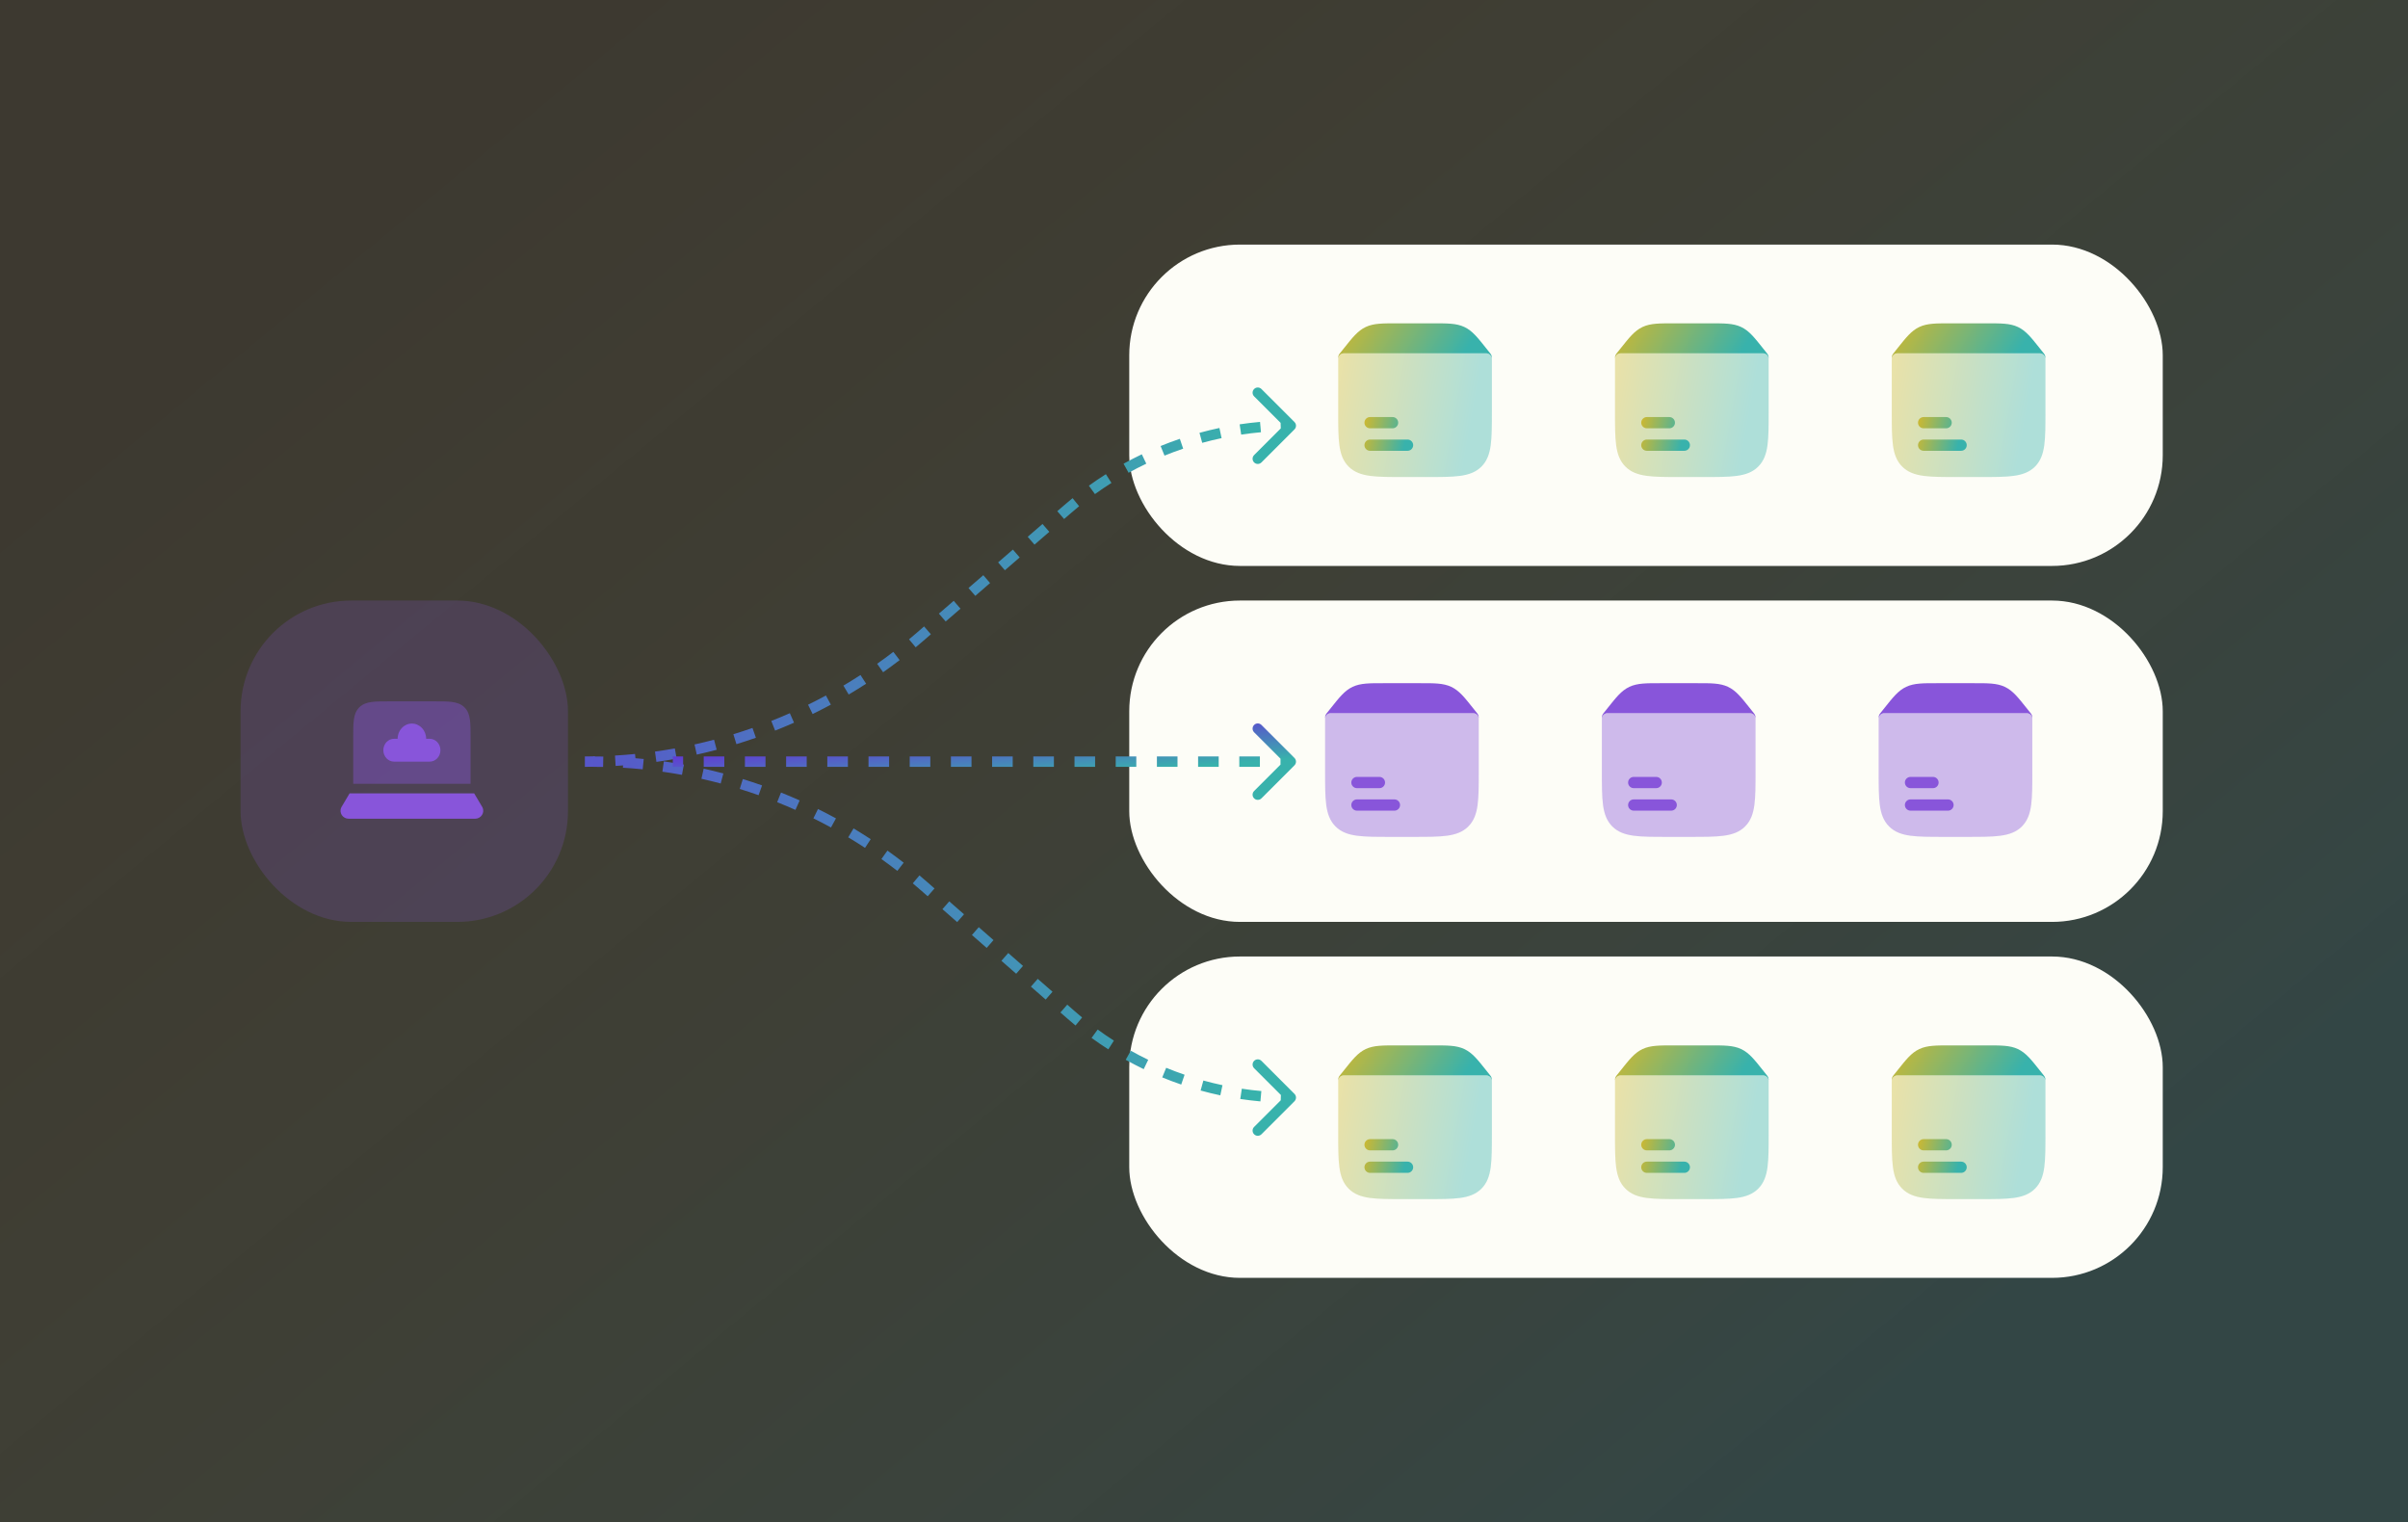 <svg width="348" height="220" viewBox="0 0 348 220" fill="none" xmlns="http://www.w3.org/2000/svg">
<rect x="0" y="0" width="348" height="220" fill="#333333" stroke="none"/>
<rect width="348" height="220" fill="url(#paint0_linear_3001_123)"/>
<rect x="163.196" y="86.781" width="149.362" height="46.438" rx="16" fill="#FDFDF7"/>
<path opacity="0.4" d="M213.707 111.509V111.455V103.872C213.707 103.423 213.344 103.059 212.895 103.059H192.312C191.863 103.059 191.499 103.423 191.499 103.872V111.455V111.509C191.499 113.503 191.499 115.083 191.665 116.318C191.836 117.588 192.196 118.616 193.007 119.427C193.817 120.237 194.845 120.597 196.115 120.768C197.35 120.934 198.93 120.934 200.924 120.934H200.978H204.228H204.282C206.277 120.934 207.856 120.934 209.092 120.768C210.362 120.597 211.389 120.237 212.2 119.427C213.01 118.616 213.37 117.588 213.541 116.318C213.707 115.083 213.707 113.503 213.707 111.509Z" fill="#8855DA"/>
<path d="M201.52 115.517C201.969 115.517 202.333 115.881 202.333 116.33C202.333 116.779 201.969 117.142 201.52 117.142H196.104C195.655 117.142 195.291 116.779 195.291 116.33C195.291 115.881 195.655 115.517 196.104 115.517H201.52ZM199.354 112.267C199.802 112.267 200.166 112.631 200.166 113.08C200.166 113.529 199.802 113.892 199.354 113.892H196.104C195.655 113.892 195.291 113.529 195.291 113.08C195.291 112.631 195.655 112.267 196.104 112.267H199.354Z" fill="#8855DA"/>
<path d="M209.727 99.25C208.558 98.701 207.217 98.725 205.247 98.725H199.959C197.99 98.725 196.648 98.701 195.479 99.25C194.311 99.799 193.527 100.821 192.345 102.3L191.711 103.096C191.547 103.3 191.482 103.544 191.504 103.78C191.55 103.374 191.894 103.059 192.312 103.059H194.389H210.818H212.895C213.313 103.059 213.656 103.374 213.701 103.78C213.724 103.544 213.659 103.3 213.496 103.096L212.862 102.3C211.681 100.821 210.896 99.799 209.727 99.25Z" fill="#8855DA"/>
<path opacity="0.4" d="M253.707 111.509V111.455V103.872C253.707 103.423 253.344 103.059 252.895 103.059H232.312C231.863 103.059 231.499 103.423 231.499 103.872V111.455V111.509C231.499 113.503 231.499 115.083 231.665 116.318C231.836 117.588 232.196 118.616 233.007 119.427C233.817 120.237 234.845 120.597 236.115 120.768C237.35 120.934 238.93 120.934 240.924 120.934H240.978H244.228H244.282C246.277 120.934 247.856 120.934 249.092 120.768C250.362 120.597 251.389 120.237 252.2 119.427C253.01 118.616 253.37 117.588 253.541 116.318C253.707 115.083 253.707 113.503 253.707 111.509Z" fill="#8855DA"/>
<path d="M241.52 115.517C241.969 115.517 242.333 115.881 242.333 116.33C242.333 116.779 241.969 117.142 241.52 117.142H236.104C235.655 117.142 235.291 116.779 235.291 116.33C235.291 115.881 235.655 115.517 236.104 115.517H241.52ZM239.354 112.267C239.802 112.267 240.166 112.631 240.166 113.08C240.166 113.529 239.802 113.892 239.354 113.892H236.104C235.655 113.892 235.291 113.529 235.291 113.08C235.291 112.631 235.655 112.267 236.104 112.267H239.354Z" fill="#8855DA"/>
<path d="M249.727 99.25C248.558 98.701 247.217 98.725 245.247 98.725H239.959C237.99 98.725 236.648 98.701 235.479 99.25C234.311 99.799 233.527 100.821 232.345 102.3L231.711 103.096C231.547 103.3 231.482 103.544 231.504 103.78C231.55 103.374 231.894 103.059 232.312 103.059H234.389H250.818H252.895C253.313 103.059 253.656 103.374 253.701 103.78C253.724 103.544 253.659 103.3 253.496 103.096L252.862 102.3C251.681 100.821 250.896 99.799 249.727 99.25Z" fill="#8855DA"/>
<path opacity="0.4" d="M293.707 111.509V111.455V103.872C293.707 103.423 293.344 103.059 292.895 103.059H272.312C271.863 103.059 271.499 103.423 271.499 103.872V111.455V111.509C271.499 113.503 271.499 115.083 271.665 116.318C271.836 117.588 272.196 118.616 273.007 119.427C273.817 120.237 274.845 120.597 276.115 120.768C277.35 120.934 278.93 120.934 280.924 120.934H280.978H284.228H284.282C286.277 120.934 287.856 120.934 289.092 120.768C290.362 120.597 291.389 120.237 292.2 119.427C293.01 118.616 293.37 117.588 293.541 116.318C293.707 115.083 293.707 113.503 293.707 111.509Z" fill="#8855DA"/>
<path d="M281.52 115.517C281.969 115.517 282.333 115.881 282.333 116.33C282.333 116.779 281.969 117.142 281.52 117.142H276.104C275.655 117.142 275.291 116.779 275.291 116.33C275.291 115.881 275.655 115.517 276.104 115.517H281.52ZM279.354 112.267C279.802 112.267 280.166 112.631 280.166 113.08C280.166 113.529 279.802 113.892 279.354 113.892H276.104C275.655 113.892 275.291 113.529 275.291 113.08C275.291 112.631 275.655 112.267 276.104 112.267H279.354Z" fill="#8855DA"/>
<path d="M289.727 99.25C288.558 98.701 287.217 98.725 285.247 98.725H279.959C277.99 98.725 276.648 98.701 275.479 99.25C274.311 99.799 273.527 100.821 272.345 102.3L271.711 103.096C271.547 103.3 271.482 103.544 271.504 103.78C271.55 103.374 271.894 103.059 272.312 103.059H274.389H290.818H292.895C293.313 103.059 293.656 103.374 293.701 103.78C293.724 103.544 293.659 103.3 293.496 103.096L292.862 102.3C291.681 100.821 290.896 99.799 289.727 99.25Z" fill="#8855DA"/>
<rect x="34.768" y="86.781" width="47.315" height="46.438" rx="16" fill="#8855DA" fill-opacity="0.2"/>
<rect x="163.196" y="35.343" width="149.362" height="46.438" rx="16" fill="#FDFDF7"/>
<rect x="163.196" y="138.219" width="149.362" height="46.438" rx="16" fill="#FDFDF7"/>
<path d="M68.524 114.641H50.525L49.359 116.606C49.352 116.618 49.345 116.63 49.339 116.642C48.931 117.435 49.541 118.308 50.373 118.308H68.677C69.508 118.308 70.119 117.435 69.71 116.642C69.704 116.63 69.697 116.618 69.691 116.606L68.524 114.641Z" fill="#8855DA"/>
<path opacity="0.4" d="M62.783 101.349H56.267C55.229 101.349 54.38 101.349 53.711 101.439C53.01 101.534 52.403 101.737 51.919 102.222C51.434 102.707 51.23 103.314 51.136 104.014C51.046 104.684 51.046 105.533 51.046 106.571V113.266H68.004V106.571C68.004 105.533 68.004 104.684 67.914 104.014C67.82 103.314 67.616 102.707 67.132 102.222C66.647 101.737 66.04 101.534 65.34 101.439C64.67 101.349 63.821 101.349 62.783 101.349Z" fill="#8855DA"/>
<path d="M56.947 110.058C56.093 110.058 55.4 109.319 55.4 108.408C55.4 107.497 56.093 106.758 56.947 106.758H57.463C57.463 105.543 58.386 104.558 59.525 104.558C60.664 104.558 61.588 105.543 61.588 106.758H62.103C62.958 106.758 63.65 107.497 63.65 108.408C63.65 109.319 62.958 110.058 62.103 110.058H56.947Z" fill="#8855DA"/>
<path opacity="0.4" d="M215.604 163.852V163.798V156.214C215.604 155.766 215.24 155.402 214.791 155.402H194.208C193.759 155.402 193.396 155.766 193.396 156.214V163.798V163.852C193.395 165.846 193.395 167.425 193.562 168.661C193.732 169.931 194.092 170.959 194.903 171.769C195.714 172.58 196.741 172.94 198.011 173.111C199.247 173.277 200.826 173.277 202.821 173.277H202.875H206.125H206.179C208.173 173.277 209.752 173.277 210.988 173.111C212.258 172.94 213.286 172.58 214.096 171.769C214.907 170.959 215.267 169.931 215.438 168.661C215.604 167.425 215.604 165.846 215.604 163.852Z" fill="url(#paint1_linear_3001_123)"/>
<path d="M203.417 167.86C203.865 167.86 204.229 168.224 204.229 168.673C204.229 169.121 203.865 169.485 203.417 169.485H198C197.551 169.485 197.188 169.121 197.188 168.673C197.188 168.224 197.551 167.86 198 167.86H203.417ZM201.25 164.61C201.699 164.61 202.063 164.974 202.063 165.423C202.063 165.871 201.699 166.235 201.25 166.235H198C197.551 166.235 197.188 165.871 197.188 165.423C197.188 164.974 197.551 164.61 198 164.61H201.25Z" fill="url(#paint2_linear_3001_123)"/>
<path d="M211.624 151.593C210.455 151.044 209.113 151.068 207.144 151.068H201.856C199.886 151.068 198.544 151.044 197.376 151.593C196.207 152.142 195.423 153.164 194.242 154.643L193.607 155.438C193.444 155.643 193.378 155.887 193.401 156.123C193.446 155.717 193.79 155.401 194.208 155.401H196.286H212.715H214.791C215.209 155.401 215.552 155.717 215.598 156.123C215.62 155.887 215.556 155.643 215.392 155.438L214.759 154.643C213.577 153.164 212.793 152.142 211.624 151.593Z" fill="url(#paint3_linear_3001_123)"/>
<path opacity="0.4" d="M255.604 163.852V163.798V156.214C255.604 155.766 255.24 155.402 254.791 155.402H234.208C233.759 155.402 233.396 155.766 233.396 156.214V163.798V163.852C233.395 165.846 233.395 167.425 233.562 168.661C233.732 169.931 234.092 170.959 234.903 171.769C235.714 172.58 236.741 172.94 238.011 173.111C239.247 173.277 240.826 173.277 242.821 173.277H242.875H246.125H246.179C248.173 173.277 249.752 173.277 250.988 173.111C252.258 172.94 253.286 172.58 254.096 171.769C254.907 170.959 255.267 169.931 255.438 168.661C255.604 167.425 255.604 165.846 255.604 163.852Z" fill="url(#paint4_linear_3001_123)"/>
<path d="M243.417 167.86C243.865 167.86 244.229 168.224 244.229 168.673C244.229 169.121 243.865 169.485 243.417 169.485H238C237.551 169.485 237.188 169.121 237.188 168.673C237.188 168.224 237.551 167.86 238 167.86H243.417ZM241.25 164.61C241.699 164.61 242.063 164.974 242.063 165.423C242.063 165.871 241.699 166.235 241.25 166.235H238C237.551 166.235 237.188 165.871 237.188 165.423C237.188 164.974 237.551 164.61 238 164.61H241.25Z" fill="url(#paint5_linear_3001_123)"/>
<path d="M251.624 151.593C250.455 151.044 249.113 151.068 247.144 151.068H241.856C239.886 151.068 238.544 151.044 237.376 151.593C236.207 152.142 235.423 153.164 234.242 154.643L233.607 155.438C233.444 155.643 233.378 155.887 233.401 156.123C233.446 155.717 233.79 155.401 234.208 155.401H236.286H252.715H254.791C255.209 155.401 255.552 155.717 255.598 156.123C255.62 155.887 255.556 155.643 255.392 155.438L254.759 154.643C253.577 153.164 252.793 152.142 251.624 151.593Z" fill="url(#paint6_linear_3001_123)"/>
<path opacity="0.4" d="M295.604 163.852V163.798V156.214C295.604 155.766 295.24 155.402 294.791 155.402H274.208C273.759 155.402 273.396 155.766 273.396 156.214V163.798V163.852C273.395 165.846 273.395 167.425 273.562 168.661C273.732 169.931 274.092 170.959 274.903 171.769C275.714 172.58 276.741 172.94 278.011 173.111C279.247 173.277 280.826 173.277 282.821 173.277H282.875H286.125H286.179C288.173 173.277 289.752 173.277 290.988 173.111C292.258 172.94 293.286 172.58 294.096 171.769C294.907 170.959 295.267 169.931 295.438 168.661C295.604 167.425 295.604 165.846 295.604 163.852Z" fill="url(#paint7_linear_3001_123)"/>
<path d="M283.417 167.86C283.865 167.86 284.229 168.224 284.229 168.673C284.229 169.121 283.865 169.485 283.417 169.485H278C277.551 169.485 277.188 169.121 277.188 168.673C277.188 168.224 277.551 167.86 278 167.86H283.417ZM281.25 164.61C281.699 164.61 282.063 164.974 282.063 165.423C282.063 165.871 281.699 166.235 281.25 166.235H278C277.551 166.235 277.188 165.871 277.188 165.423C277.188 164.974 277.551 164.61 278 164.61H281.25Z" fill="url(#paint8_linear_3001_123)"/>
<path d="M291.624 151.593C290.455 151.044 289.113 151.068 287.144 151.068H281.856C279.886 151.068 278.544 151.044 277.376 151.593C276.207 152.142 275.423 153.164 274.242 154.643L273.607 155.438C273.444 155.643 273.378 155.887 273.401 156.123C273.446 155.717 273.79 155.401 274.208 155.401H276.286H292.715H294.791C295.209 155.401 295.552 155.717 295.598 156.123C295.62 155.887 295.556 155.643 295.392 155.438L294.759 154.643C293.577 153.164 292.793 152.142 291.624 151.593Z" fill="url(#paint9_linear_3001_123)"/>
<path d="M187.076 62.049C187.369 61.756 187.369 61.281 187.076 60.988L182.303 56.215C182.01 55.922 181.535 55.922 181.242 56.215C180.949 56.508 180.949 56.983 181.242 57.276L185.485 61.519L181.242 65.761C180.949 66.054 180.949 66.529 181.242 66.822C181.535 67.115 182.01 67.115 182.303 66.822L187.076 62.049ZM154.361 73.508L153.87 72.941L154.361 73.508ZM132.969 92.014L133.46 92.582L132.969 92.014ZM84.525 110.062V110.812C85.02 110.812 85.514 110.807 86.007 110.797L85.992 110.047L85.978 109.297C85.494 109.307 85.01 109.312 84.525 109.312V110.062ZM88.924 109.931L88.968 110.679C89.956 110.621 90.941 110.543 91.922 110.445L91.848 109.699L91.774 108.952C90.812 109.048 89.847 109.125 88.879 109.182L88.924 109.931ZM94.761 109.351L94.865 110.094C95.844 109.957 96.82 109.801 97.791 109.626L97.658 108.888L97.525 108.15C96.573 108.321 95.617 108.474 94.657 108.608L94.761 109.351ZM100.534 108.31L100.696 109.043C101.661 108.829 102.621 108.596 103.576 108.345L103.385 107.619L103.194 106.894C102.259 107.141 101.318 107.369 100.372 107.578L100.534 108.31ZM106.207 106.816L106.426 107.533C107.371 107.244 108.31 106.936 109.242 106.61L108.994 105.902L108.746 105.194C107.833 105.514 106.913 105.815 105.987 106.099L106.207 106.816ZM111.743 104.878L112.019 105.575C112.937 105.212 113.849 104.831 114.752 104.431L114.449 103.745L114.146 103.059C113.261 103.451 112.367 103.824 111.467 104.18L111.743 104.878ZM117.109 102.507L117.439 103.18C118.325 102.746 119.204 102.294 120.073 101.824L119.717 101.164L119.36 100.504C118.508 100.965 117.647 101.408 116.779 101.833L117.109 102.507ZM122.27 99.719L122.652 100.364C123.501 99.861 124.341 99.341 125.171 98.803L124.764 98.174L124.356 97.544C123.543 98.071 122.72 98.581 121.888 99.074L122.27 99.719ZM127.194 96.531L127.626 97.144C128.432 96.576 129.228 95.99 130.014 95.389L129.558 94.793L129.101 94.198C128.332 94.788 127.552 95.361 126.762 95.918L127.194 96.531ZM131.851 92.963L132.33 93.54C132.709 93.225 133.086 92.905 133.46 92.582L132.969 92.014L132.479 91.447C132.112 91.764 131.743 92.077 131.371 92.386L131.851 92.963ZM132.969 92.014L133.46 92.582L134.53 91.656L134.039 91.089L133.548 90.522L132.479 91.447L132.969 92.014ZM136.178 89.239L136.669 89.806L138.808 87.955L138.317 87.388L137.827 86.821L135.687 88.671L136.178 89.239ZM140.456 85.537L140.947 86.105L143.086 84.254L142.596 83.687L142.105 83.12L139.966 84.97L140.456 85.537ZM144.735 81.836L145.225 82.403L147.364 80.553L146.874 79.986L146.383 79.418L144.244 81.269L144.735 81.836ZM149.013 78.135L149.504 78.702L151.643 76.852L151.152 76.284L150.661 75.717L148.522 77.568L149.013 78.135ZM153.291 74.434L153.782 75.001L154.851 74.076L154.361 73.508L153.87 72.941L152.8 73.867L153.291 74.434ZM154.361 73.508L154.851 74.076C155.215 73.761 155.582 73.453 155.954 73.15L155.48 72.568L155.007 71.987C154.624 72.299 154.245 72.617 153.87 72.941L154.361 73.508ZM157.801 70.79L158.239 71.399C159.019 70.837 159.815 70.3 160.624 69.787L160.223 69.153L159.821 68.52C158.987 69.049 158.167 69.603 157.362 70.182L157.801 70.79ZM162.738 67.663L163.101 68.32C163.941 67.855 164.795 67.415 165.66 67.002L165.337 66.325L165.013 65.649C164.121 66.075 163.241 66.528 162.375 67.007L162.738 67.663ZM168.011 65.144L168.293 65.839C169.182 65.477 170.082 65.142 170.991 64.834L170.75 64.124L170.509 63.413C169.572 63.731 168.645 64.076 167.728 64.449L168.011 65.144ZM173.545 63.267L173.743 63.991C174.668 63.737 175.601 63.511 176.541 63.313L176.386 62.579L176.231 61.845C175.262 62.05 174.3 62.283 173.347 62.544L173.545 63.267ZM179.263 62.06L179.374 62.802C180.321 62.66 181.275 62.546 182.232 62.461L182.166 61.714L182.099 60.967C181.112 61.055 180.129 61.172 179.152 61.319L179.263 62.06ZM185.084 61.54L185.106 62.29C185.585 62.276 186.065 62.269 186.545 62.269V61.519V60.769C186.05 60.769 185.555 60.776 185.061 60.791L185.084 61.54Z" fill="url(#paint10_linear_3001_123)"/>
<path d="M187.076 158.074C187.369 158.367 187.369 158.842 187.076 159.135L182.303 163.908C182.01 164.201 181.535 164.201 181.242 163.908C180.949 163.615 180.949 163.14 181.242 162.847L185.485 158.604L181.242 154.362C180.949 154.069 180.949 153.594 181.242 153.301C181.535 153.008 182.01 153.008 182.303 153.301L187.076 158.074ZM154.809 146.676L155.303 146.111L154.809 146.676ZM133.495 128.017L133.989 127.452L133.495 128.017ZM85.726 110.062V109.312C86.214 109.312 86.702 109.316 87.189 109.326L87.174 110.076L87.159 110.826C86.682 110.816 86.204 110.812 85.726 110.812V110.062ZM90.069 110.192L90.114 109.443C91.089 109.501 92.062 109.579 93.031 109.677L92.957 110.423L92.882 111.169C91.932 111.074 90.98 110.998 90.024 110.94L90.069 110.192ZM95.833 110.769L95.937 110.026C96.904 110.163 97.868 110.318 98.827 110.492L98.693 111.23L98.558 111.968C97.619 111.797 96.675 111.645 95.728 111.512L95.833 110.769ZM101.532 111.805L101.696 111.073C102.648 111.286 103.596 111.517 104.539 111.768L104.346 112.493L104.154 113.218C103.23 112.972 102.302 112.745 101.369 112.537L101.532 111.805ZM107.131 113.292L107.352 112.576C108.284 112.864 109.211 113.17 110.131 113.495L109.881 114.202L109.631 114.91C108.73 114.591 107.822 114.291 106.909 114.009L107.131 113.292ZM112.592 115.222L112.87 114.525C113.776 114.887 114.675 115.266 115.567 115.663L115.261 116.348L114.956 117.033C114.083 116.644 113.202 116.272 112.315 115.918L112.592 115.222ZM117.883 117.581L118.215 116.909C119.09 117.341 119.955 117.791 120.813 118.258L120.453 118.917L120.094 119.575C119.255 119.117 118.407 118.677 117.55 118.253L117.883 117.581ZM122.968 120.355L123.354 119.711C124.19 120.212 125.017 120.729 125.834 121.264L125.424 121.892L125.013 122.519C124.213 121.996 123.403 121.489 122.583 120.998L122.968 120.355ZM127.816 123.525L128.251 122.915C129.045 123.48 129.828 124.062 130.6 124.661L130.141 125.254L129.682 125.847C128.925 125.26 128.158 124.69 127.381 124.136L127.816 123.525ZM132.395 127.073L132.878 126.499C133.251 126.813 133.621 127.131 133.989 127.452L133.495 128.017L133.001 128.581C132.641 128.266 132.278 127.955 131.913 127.647L132.395 127.073ZM133.495 128.017L133.989 127.452L135.055 128.385L134.56 128.95L134.066 129.514L133.001 128.581L133.495 128.017ZM136.692 130.816L137.186 130.251L139.317 132.117L138.823 132.681L138.329 133.246L136.198 131.38L136.692 130.816ZM140.955 134.547L141.449 133.983L143.58 135.849L143.086 136.413L142.592 136.978L140.461 135.112L140.955 134.547ZM145.218 138.279L145.712 137.715L147.843 139.581L147.349 140.145L146.855 140.709L144.724 138.843L145.218 138.279ZM149.48 142.011L149.974 141.447L152.106 143.312L151.612 143.877L151.118 144.441L148.986 142.575L149.48 142.011ZM153.743 145.743L154.237 145.178L155.303 146.111L154.809 146.676L154.315 147.24L153.249 146.307L153.743 145.743ZM154.809 146.676L155.303 146.111C155.66 146.424 156.021 146.731 156.386 147.031L155.909 147.61L155.432 148.189C155.056 147.879 154.683 147.562 154.315 147.24L154.809 146.676ZM158.191 149.378L158.633 148.772C159.4 149.33 160.183 149.865 160.979 150.375L160.575 151.006L160.171 151.638C159.349 151.112 158.541 150.561 157.75 149.985L158.191 149.378ZM163.052 152.489L163.418 151.834C164.246 152.296 165.086 152.733 165.939 153.145L165.613 153.82L165.287 154.496C164.408 154.071 163.54 153.621 162.686 153.144L163.052 152.489ZM168.25 154.996L168.535 154.302C169.411 154.662 170.298 154.995 171.195 155.302L170.952 156.011L170.709 156.721C169.784 156.405 168.869 156.061 167.965 155.69L168.25 154.996ZM173.71 156.863L173.91 156.141C174.822 156.393 175.743 156.618 176.67 156.815L176.514 157.549L176.358 158.282C175.401 158.079 174.451 157.847 173.51 157.586L173.71 156.863ZM179.354 158.065L179.466 157.323C180.401 157.465 181.342 157.578 182.288 157.663L182.22 158.41L182.153 159.157C181.178 159.069 180.207 158.952 179.242 158.807L179.354 158.065ZM185.102 158.583L185.124 157.833C185.597 157.847 186.071 157.854 186.545 157.854V158.604V159.354C186.056 159.354 185.567 159.347 185.079 159.333L185.102 158.583Z" fill="url(#paint11_linear_3001_123)"/>
<path opacity="0.4" d="M215.604 59.509V59.455V51.872C215.604 51.423 215.24 51.059 214.791 51.059H194.208C193.759 51.059 193.396 51.423 193.396 51.872V59.455V59.509C193.395 61.503 193.395 63.083 193.562 64.318C193.732 65.588 194.092 66.616 194.903 67.427C195.714 68.237 196.741 68.597 198.011 68.768C199.247 68.934 200.826 68.934 202.821 68.934H202.875H206.125H206.179C208.173 68.934 209.752 68.934 210.988 68.768C212.258 68.597 213.286 68.237 214.096 67.427C214.907 66.616 215.267 65.588 215.438 64.318C215.604 63.083 215.604 61.503 215.604 59.509Z" fill="url(#paint12_linear_3001_123)"/>
<path d="M203.417 63.517C203.865 63.517 204.229 63.881 204.229 64.33C204.229 64.779 203.865 65.142 203.417 65.142H198C197.551 65.142 197.188 64.779 197.188 64.33C197.188 63.881 197.551 63.517 198 63.517H203.417ZM201.25 60.267C201.699 60.267 202.063 60.631 202.063 61.08C202.063 61.529 201.699 61.892 201.25 61.892H198C197.551 61.892 197.188 61.529 197.188 61.08C197.188 60.631 197.551 60.267 198 60.267H201.25Z" fill="url(#paint13_linear_3001_123)"/>
<path d="M211.624 47.25C210.455 46.701 209.113 46.725 207.144 46.725H201.856C199.886 46.725 198.544 46.701 197.376 47.25C196.207 47.799 195.423 48.821 194.242 50.3L193.607 51.096C193.444 51.3 193.378 51.544 193.401 51.78C193.446 51.374 193.79 51.059 194.208 51.059H196.286H212.715H214.791C215.209 51.059 215.552 51.374 215.598 51.78C215.62 51.544 215.556 51.3 215.392 51.096L214.759 50.3C213.577 48.821 212.793 47.799 211.624 47.25Z" fill="url(#paint14_linear_3001_123)"/>
<path opacity="0.4" d="M255.604 59.509V59.455V51.872C255.604 51.423 255.24 51.059 254.791 51.059H234.208C233.759 51.059 233.396 51.423 233.396 51.872V59.455V59.509C233.395 61.503 233.395 63.083 233.562 64.318C233.732 65.588 234.092 66.616 234.903 67.427C235.714 68.237 236.741 68.597 238.011 68.768C239.247 68.934 240.826 68.934 242.821 68.934H242.875H246.125H246.179C248.173 68.934 249.752 68.934 250.988 68.768C252.258 68.597 253.286 68.237 254.096 67.427C254.907 66.616 255.267 65.588 255.438 64.318C255.604 63.083 255.604 61.503 255.604 59.509Z" fill="url(#paint15_linear_3001_123)"/>
<path d="M243.417 63.517C243.865 63.517 244.229 63.881 244.229 64.33C244.229 64.779 243.865 65.142 243.417 65.142H238C237.551 65.142 237.188 64.779 237.188 64.33C237.188 63.881 237.551 63.517 238 63.517H243.417ZM241.25 60.267C241.699 60.267 242.063 60.631 242.063 61.08C242.063 61.529 241.699 61.892 241.25 61.892H238C237.551 61.892 237.188 61.529 237.188 61.08C237.188 60.631 237.551 60.267 238 60.267H241.25Z" fill="url(#paint16_linear_3001_123)"/>
<path d="M251.624 47.25C250.455 46.701 249.113 46.725 247.144 46.725H241.856C239.886 46.725 238.544 46.701 237.376 47.25C236.207 47.799 235.423 48.821 234.242 50.3L233.607 51.096C233.444 51.3 233.378 51.544 233.401 51.78C233.446 51.374 233.79 51.059 234.208 51.059H236.286H252.715H254.791C255.209 51.059 255.552 51.374 255.598 51.78C255.62 51.544 255.556 51.3 255.392 51.096L254.759 50.3C253.577 48.821 252.793 47.799 251.624 47.25Z" fill="url(#paint17_linear_3001_123)"/>
<path opacity="0.4" d="M295.604 59.509V59.455V51.872C295.604 51.423 295.24 51.059 294.791 51.059H274.208C273.759 51.059 273.396 51.423 273.396 51.872V59.455V59.509C273.395 61.503 273.395 63.083 273.562 64.318C273.732 65.588 274.092 66.616 274.903 67.427C275.714 68.237 276.741 68.597 278.011 68.768C279.247 68.934 280.826 68.934 282.821 68.934H282.875H286.125H286.179C288.173 68.934 289.752 68.934 290.988 68.768C292.258 68.597 293.286 68.237 294.096 67.427C294.907 66.616 295.267 65.588 295.438 64.318C295.604 63.083 295.604 61.503 295.604 59.509Z" fill="url(#paint18_linear_3001_123)"/>
<path d="M283.417 63.517C283.865 63.517 284.229 63.881 284.229 64.33C284.229 64.779 283.865 65.142 283.417 65.142H278C277.551 65.142 277.188 64.779 277.188 64.33C277.188 63.881 277.551 63.517 278 63.517H283.417ZM281.25 60.267C281.699 60.267 282.063 60.631 282.063 61.08C282.063 61.529 281.699 61.892 281.25 61.892H278C277.551 61.892 277.188 61.529 277.188 61.08C277.188 60.631 277.551 60.267 278 60.267H281.25Z" fill="url(#paint19_linear_3001_123)"/>
<path d="M291.624 47.25C290.455 46.701 289.113 46.725 287.144 46.725H281.856C279.886 46.725 278.544 46.701 277.376 47.25C276.207 47.799 275.423 48.821 274.242 50.3L273.607 51.096C273.444 51.3 273.378 51.544 273.401 51.78C273.446 51.374 273.79 51.059 274.208 51.059H276.286H292.715H294.791C295.209 51.059 295.552 51.374 295.598 51.78C295.62 51.544 295.556 51.3 295.392 51.096L294.759 50.3C293.577 48.821 292.793 47.799 291.624 47.25Z" fill="url(#paint20_linear_3001_123)"/>
<path d="M187.075 110.592C187.368 110.299 187.368 109.824 187.075 109.531L182.302 104.758C182.009 104.465 181.535 104.465 181.242 104.758C180.949 105.051 180.949 105.526 181.242 105.819L185.484 110.062L181.242 114.304C180.949 114.597 180.949 115.072 181.242 115.365C181.535 115.658 182.009 115.658 182.302 115.365L187.075 110.592ZM97.234 110.062V110.812H98.723V110.062V109.312H97.234V110.062ZM101.7 110.062V110.812H104.677V110.062V109.312H101.7V110.062ZM107.654 110.062V110.812H110.631V110.062V109.312H107.654V110.062ZM113.608 110.062V110.812H116.585V110.062V109.312H113.608V110.062ZM119.562 110.062V110.812H122.539V110.062V109.312H119.562V110.062ZM125.516 110.062V110.812H128.493V110.062V109.312H125.516V110.062ZM131.47 110.062V110.812H134.447V110.062V109.312H131.47V110.062ZM137.424 110.062V110.812H140.401V110.062V109.312H137.424V110.062ZM143.378 110.062V110.812H146.355V110.062V109.312H143.378V110.062ZM149.332 110.062V110.812H152.309V110.062V109.312H149.332V110.062ZM155.286 110.062V110.812H158.263V110.062V109.312H155.286V110.062ZM161.24 110.062V110.812H164.217V110.062V109.312H161.24V110.062ZM167.194 110.062V110.812H170.171V110.062V109.312H167.194V110.062ZM173.148 110.062V110.812H176.125V110.062V109.312H173.148V110.062ZM179.102 110.062V110.812H182.079V110.062V109.312H179.102V110.062ZM185.056 110.062V110.812H186.545V110.062V109.312H185.056V110.062Z" fill="url(#paint21_linear_3001_123)"/>
<defs>
<linearGradient id="paint0_linear_3001_123" x1="104.503" y1="-10.189" x2="276.534" y2="198.159" gradientUnits="userSpaceOnUse">
<stop stop-color="#FFBA08" stop-opacity="0.05"/>
<stop offset="1" stop-color="#38B2AC" stop-opacity="0.15"/>
</linearGradient>
<linearGradient id="paint1_linear_3001_123" x1="192.244" y1="123.482" x2="219.106" y2="128.236" gradientUnits="userSpaceOnUse">
<stop stop-color="#FFBA08"/>
<stop offset="1" stop-color="#38B2AC"/>
</linearGradient>
<linearGradient id="paint2_linear_3001_123" x1="196.823" y1="155.905" x2="205.25" y2="157.639" gradientUnits="userSpaceOnUse">
<stop stop-color="#FFBA08"/>
<stop offset="1" stop-color="#38B2AC"/>
</linearGradient>
<linearGradient id="paint3_linear_3001_123" x1="192.246" y1="142.041" x2="212.151" y2="154.497" gradientUnits="userSpaceOnUse">
<stop stop-color="#FFBA08"/>
<stop offset="1" stop-color="#38B2AC"/>
</linearGradient>
<linearGradient id="paint4_linear_3001_123" x1="232.244" y1="123.482" x2="259.106" y2="128.236" gradientUnits="userSpaceOnUse">
<stop stop-color="#FFBA08"/>
<stop offset="1" stop-color="#38B2AC"/>
</linearGradient>
<linearGradient id="paint5_linear_3001_123" x1="236.823" y1="155.905" x2="245.25" y2="157.639" gradientUnits="userSpaceOnUse">
<stop stop-color="#FFBA08"/>
<stop offset="1" stop-color="#38B2AC"/>
</linearGradient>
<linearGradient id="paint6_linear_3001_123" x1="232.246" y1="142.041" x2="252.151" y2="154.497" gradientUnits="userSpaceOnUse">
<stop stop-color="#FFBA08"/>
<stop offset="1" stop-color="#38B2AC"/>
</linearGradient>
<linearGradient id="paint7_linear_3001_123" x1="272.244" y1="123.482" x2="299.106" y2="128.236" gradientUnits="userSpaceOnUse">
<stop stop-color="#FFBA08"/>
<stop offset="1" stop-color="#38B2AC"/>
</linearGradient>
<linearGradient id="paint8_linear_3001_123" x1="276.823" y1="155.905" x2="285.25" y2="157.639" gradientUnits="userSpaceOnUse">
<stop stop-color="#FFBA08"/>
<stop offset="1" stop-color="#38B2AC"/>
</linearGradient>
<linearGradient id="paint9_linear_3001_123" x1="272.246" y1="142.041" x2="292.151" y2="154.497" gradientUnits="userSpaceOnUse">
<stop stop-color="#FFBA08"/>
<stop offset="1" stop-color="#38B2AC"/>
</linearGradient>
<linearGradient id="paint10_linear_3001_123" x1="79.237" y1="-25.166" x2="196.029" y2="9.799" gradientUnits="userSpaceOnUse">
<stop stop-color="#6923DB"/>
<stop offset="1" stop-color="#38B2AC"/>
</linearGradient>
<linearGradient id="paint11_linear_3001_123" x1="80.5" y1="245.288" x2="196.14" y2="211.076" gradientUnits="userSpaceOnUse">
<stop stop-color="#6923DB"/>
<stop offset="1" stop-color="#38B2AC"/>
</linearGradient>
<linearGradient id="paint12_linear_3001_123" x1="192.244" y1="19.139" x2="219.106" y2="23.893" gradientUnits="userSpaceOnUse">
<stop stop-color="#FFBA08"/>
<stop offset="1" stop-color="#38B2AC"/>
</linearGradient>
<linearGradient id="paint13_linear_3001_123" x1="196.823" y1="51.562" x2="205.25" y2="53.296" gradientUnits="userSpaceOnUse">
<stop stop-color="#FFBA08"/>
<stop offset="1" stop-color="#38B2AC"/>
</linearGradient>
<linearGradient id="paint14_linear_3001_123" x1="192.246" y1="37.698" x2="212.151" y2="50.154" gradientUnits="userSpaceOnUse">
<stop stop-color="#FFBA08"/>
<stop offset="1" stop-color="#38B2AC"/>
</linearGradient>
<linearGradient id="paint15_linear_3001_123" x1="232.244" y1="19.139" x2="259.106" y2="23.893" gradientUnits="userSpaceOnUse">
<stop stop-color="#FFBA08"/>
<stop offset="1" stop-color="#38B2AC"/>
</linearGradient>
<linearGradient id="paint16_linear_3001_123" x1="236.823" y1="51.562" x2="245.25" y2="53.296" gradientUnits="userSpaceOnUse">
<stop stop-color="#FFBA08"/>
<stop offset="1" stop-color="#38B2AC"/>
</linearGradient>
<linearGradient id="paint17_linear_3001_123" x1="232.246" y1="37.698" x2="252.151" y2="50.154" gradientUnits="userSpaceOnUse">
<stop stop-color="#FFBA08"/>
<stop offset="1" stop-color="#38B2AC"/>
</linearGradient>
<linearGradient id="paint18_linear_3001_123" x1="272.244" y1="19.139" x2="299.106" y2="23.893" gradientUnits="userSpaceOnUse">
<stop stop-color="#FFBA08"/>
<stop offset="1" stop-color="#38B2AC"/>
</linearGradient>
<linearGradient id="paint19_linear_3001_123" x1="276.823" y1="51.562" x2="285.25" y2="53.296" gradientUnits="userSpaceOnUse">
<stop stop-color="#FFBA08"/>
<stop offset="1" stop-color="#38B2AC"/>
</linearGradient>
<linearGradient id="paint20_linear_3001_123" x1="272.246" y1="37.698" x2="292.151" y2="50.154" gradientUnits="userSpaceOnUse">
<stop stop-color="#FFBA08"/>
<stop offset="1" stop-color="#38B2AC"/>
</linearGradient>
<linearGradient id="paint21_linear_3001_123" x1="92.605" y1="108.276" x2="93.289" y2="116.979" gradientUnits="userSpaceOnUse">
<stop stop-color="#6923DB"/>
<stop offset="1" stop-color="#38B2AC"/>
</linearGradient>
</defs>
</svg>
